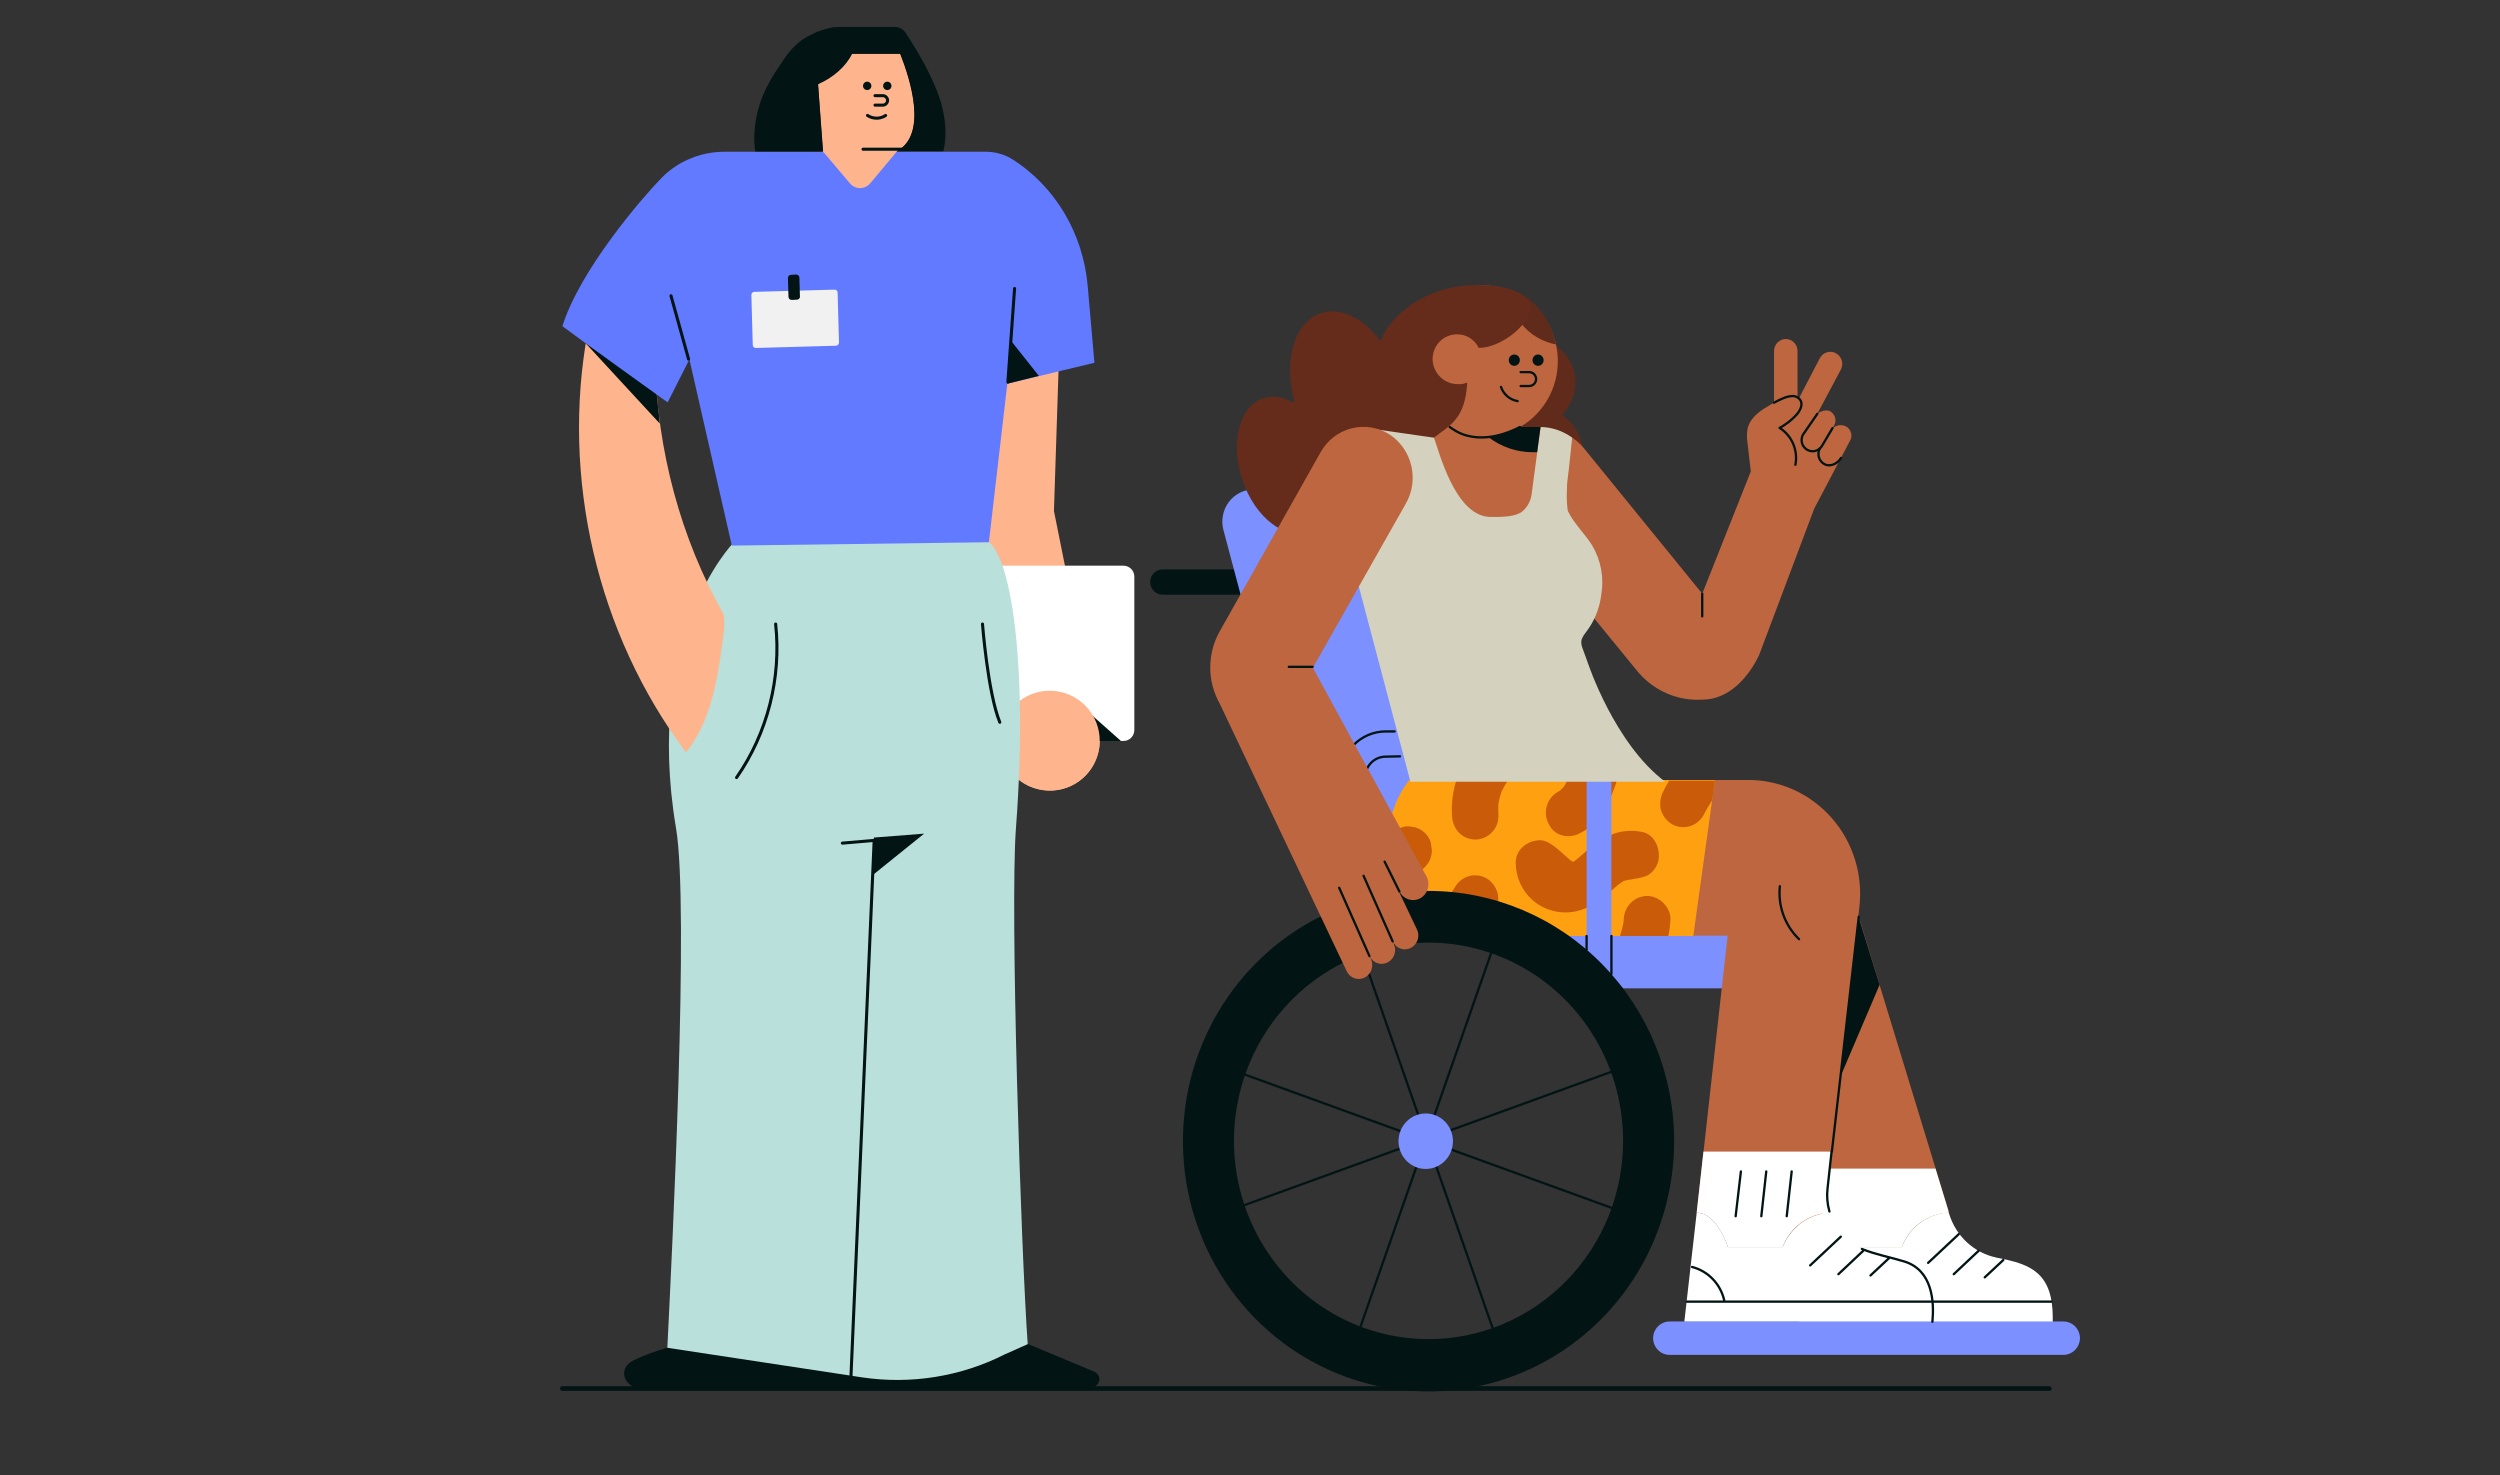 <svg xmlns="http://www.w3.org/2000/svg" fill="none" viewBox="0 0 649 383" height="383" width="649">
<rect x="0" y="0" width="649" height="383" fill="#333333" stroke="none"/>
<g clip-path="url(#clip0_5034_96582)">
<path fill="#FEB58E" d="M284.762 188.229L273.604 132.65L274.98 90.477L248.094 97.432L263.965 182.576C261.792 184.462 260.267 187.14 259.762 190.185C258.604 197.214 263.386 203.877 270.485 205.041C277.589 206.199 284.183 201.417 285.341 194.313C285.628 192.283 285.411 190.185 284.762 188.229Z"></path>
<path fill="white" d="M234.257 146.852H291.643C293.168 146.852 294.47 148.084 294.47 149.678V189.53C294.47 191.055 293.237 192.356 291.643 192.356H234.257V146.852Z"></path>
<path fill="#021414" d="M281.935 184.312L290.994 192.357H281.499L281.935 184.312Z"></path>
<path fill="#FEB58E" d="M284.826 196.382C287.084 189.586 283.412 182.248 276.616 179.98C269.82 177.711 262.477 181.382 260.208 188.184C257.95 194.98 261.616 202.328 268.412 204.586C275.208 206.855 282.557 203.178 284.826 196.382Z"></path>
<path fill="#021414" d="M283.456 355.826L264.545 347.93H245.704L193.169 344.816C192.159 346.193 174.332 348.148 164.332 353.217C160.204 355.321 161.941 360.465 166.798 360.465H227.733L227.808 360.39H282.298C285.704 360.465 286.644 356.841 283.456 355.826Z"></path>
<path fill="#B9E0DA" d="M173.242 349.885L223.821 357.569C236.499 359.45 249.47 357.351 260.777 351.623L266.792 348.945C265.049 324.45 262.153 235.831 263.747 214.89C267.153 169.965 261.861 140.039 254.905 140.039C252.227 140.039 226.43 140.475 226.43 140.475H218.747L190.198 141.128C190.198 141.128 167.084 164.965 175.49 214.965C178.97 235.252 174.475 325.103 173.242 349.885Z"></path>
<path fill="#FEB58E" d="M170.053 94.03C170.633 116.926 176.647 139.679 187.88 159.53C188.241 161.995 187.88 164.461 187.519 166.921C186.212 176.921 184.4 187.5 178.098 195.327C154.984 164.53 145.563 123.882 152.593 86.055L170.053 94.03Z"></path>
<path fill="#021414" d="M152.016 89.098L171.288 109.969L169.332 91.489L155.422 84.098L152.016 89.098Z"></path>
<path fill="#627AFF" d="M282.371 74.316C281.213 60.767 274.034 48.307 262.446 41.128C260.416 39.97 258.168 39.391 255.851 39.391H188.099C182.01 39.391 176.069 41.782 171.797 46.128C171.723 46.203 171.723 46.203 171.648 46.277C166.648 51.42 150.564 70.044 146 84.678C151.579 88.881 173.317 104.46 173.317 104.46L178.97 93.302L189.98 141.633L256.718 140.762L261.5 99.609L284.109 94.173L282.371 74.316Z"></path>
<path fill="#FEB58E" d="M233.747 13.961H219.762C216.935 15.406 214.619 17.797 213.099 20.698L212.881 20.985C212.663 21.565 212.663 21.421 212.371 22L213.604 39.248H213.529L213.604 39.322V39.535H213.822L220.634 47.58C222.01 49.248 224.544 49.248 225.921 47.58L232.881 39.248C240.851 34.827 236.431 20.698 233.747 13.961Z"></path>
<path stroke-linejoin="round" stroke-linecap="round" stroke-width="0.797" stroke="#021414" d="M178.753 93.232L174.188 76.781"></path>
<path fill="#F1F1F1" d="M217.009 89.752L196.212 90.331C195.707 90.331 195.415 89.97 195.415 89.534L195.054 76.564C195.054 76.059 195.415 75.767 195.851 75.767L216.648 75.188C217.153 75.188 217.445 75.549 217.445 75.984L217.806 88.955C217.806 89.316 217.445 89.752 217.009 89.752Z"></path>
<path fill="#021414" d="M206.866 77.794L205.559 77.864C205.054 77.864 204.693 77.502 204.693 77.067L204.544 72.215C204.544 71.705 204.911 71.344 205.341 71.344L206.648 71.269C207.153 71.269 207.52 71.636 207.52 72.067L207.663 76.923C207.737 77.359 207.371 77.794 206.866 77.794Z"></path>
<path fill="#021414" d="M262.445 88.445L269.687 97.579L261.499 99.609"></path>
<path stroke-linejoin="round" stroke-linecap="round" stroke-width="0.797" stroke="#021414" d="M261.648 99.172L263.386 74.894"></path>
<path stroke-linejoin="round" stroke-linecap="round" stroke-width="0.797" stroke="#021414" d="M226.935 218.152L220.851 358.652"></path>
<path stroke-linejoin="round" stroke-linecap="round" stroke-width="0.797" stroke="#021414" d="M255.055 161.996C255.055 161.996 256.431 179.823 259.545 187.501"></path>
<path stroke-linejoin="round" stroke-linecap="round" stroke-width="0.797" stroke="#021414" d="M218.678 218.876L234.836 217.5"></path>
<path fill="#021414" d="M226.505 227.211L239.906 216.414L226.866 217.429L226.505 227.211Z"></path>
<path stroke-linejoin="round" stroke-linecap="round" stroke-width="0.797" stroke="#021414" d="M201.355 161.996C202.88 175.907 199.257 190.328 191.212 201.853"></path>
<path stroke-linejoin="round" stroke-linecap="round" stroke-width="0.797" stroke="#021414" d="M224.039 38.738H236.499"></path>
<path fill="#021414" d="M225.123 23.376C225.729 23.376 226.212 22.893 226.212 22.292C226.212 21.692 225.729 21.203 225.123 21.203C224.523 21.203 224.039 21.692 224.039 22.292C224.039 22.893 224.523 23.376 225.123 23.376Z"></path>
<path fill="#021414" d="M230.341 23.376C230.941 23.376 231.43 22.893 231.43 22.292C231.43 21.692 230.941 21.203 230.341 21.203C229.74 21.203 229.257 21.692 229.257 22.292C229.257 22.893 229.74 23.376 230.341 23.376Z"></path>
<path stroke-linejoin="round" stroke-linecap="round" stroke-width="0.797" stroke="#021414" d="M225.198 29.973C226.649 30.919 228.53 30.919 229.906 29.973"></path>
<path stroke-linejoin="round" stroke-linecap="round" stroke-width="0.797" stroke="#021414" d="M227.153 24.828H229.183C229.837 24.828 230.416 25.407 230.416 26.061C230.416 26.714 229.837 27.294 229.183 27.294H227.153"></path>
<path fill="#021414" d="M213.677 39.322L212.37 21.931C212.37 21.931 212.37 21.931 212.37 21.857C216.138 20.262 219.618 17.292 221.212 13.961H233.677C236.355 20.767 240.851 34.97 232.806 39.248H244.905C245.92 35.119 245.415 30.698 244.257 26.564C244.257 26.421 244.182 26.277 244.108 26.134C244.039 25.985 244.039 25.767 243.964 25.624C241.935 19.609 238.678 14.03 235.197 8.668C234.475 7.51 233.385 7 232.296 7C232.153 7 232.009 7 231.866 7C227.445 7 222.88 7 218.46 7C218.385 7 218.316 7 218.167 7C217.519 7 216.791 7 216.355 7.074C214.91 7.292 212.083 8.089 210.851 8.886C210.851 8.886 210.851 8.886 210.776 8.886C207.519 10.337 205.197 12.797 203.242 15.767C200.776 19.391 198.385 23.089 197.152 27.292C196.068 30.767 195.415 35.263 196.068 39.322H213.677Z"></path>
<path stroke-linejoin="round" stroke-linecap="round" stroke-width="1.226" stroke="#021414" d="M146 360.465L532 360.465"></path>
<path fill="#602B1B" d="M408.82 125.408C409.77 124.036 410.437 122.48 410.782 120.837C411.127 119.189 411.144 117.489 410.828 115.834C410.171 112.492 408.237 109.552 405.448 107.656C406.789 106.342 407.801 104.722 408.39 102.924C408.984 101.132 409.125 99.218 408.82 97.345C408.491 95.478 407.705 93.72 406.54 92.233C405.375 90.751 403.876 89.581 402.156 88.832L390.272 122.71L408.82 125.408Z"></path>
<path fill="#BE6640" d="M479.17 110.68C478.509 110.351 477.756 110.276 477.038 110.472C476.331 110.668 475.72 111.124 475.313 111.74L476.195 110.351C476.512 109.723 476.574 108.991 476.359 108.323C476.15 107.642 475.692 107.089 475.069 106.749C474.108 106.259 472.581 106.749 471.778 107.406L477.881 95.954C478.073 95.591 478.197 95.193 478.237 94.772C478.277 94.363 478.237 93.948 478.118 93.556C477.994 93.153 477.802 92.796 477.536 92.473C477.281 92.156 476.959 91.891 476.597 91.695C476.235 91.499 475.85 91.378 475.443 91.337C475.041 91.303 474.628 91.343 474.244 91.47C473.853 91.579 473.491 91.787 473.175 92.046C472.864 92.317 472.609 92.64 472.422 93.003L466.964 103.481C466.873 103.383 466.76 103.297 466.642 103.233V91.124C466.642 90.306 466.319 89.51 465.748 88.928C465.177 88.34 464.402 88.012 463.587 88.012C462.778 88.012 462.009 88.34 461.432 88.928C460.861 89.51 460.538 90.306 460.538 91.124V104.542C459.656 105.032 458.853 105.527 458.05 106.017C456.121 107.245 454.277 108.882 453.711 111.089C453.496 112.086 453.445 113.112 453.553 114.115C454.594 123.118 453.632 114.933 454.514 122.38L441.906 154.126L411.153 116.322C406.735 110.922 398.868 109.7 393.33 113.954C391.933 115.014 390.768 116.357 389.897 117.89C389.025 119.423 388.477 121.129 388.268 122.887C388.07 124.657 388.222 126.438 388.72 128.132C389.218 129.832 390.044 131.412 391.158 132.772L424.807 173.93C426.878 176.54 429.536 178.598 432.557 179.941C435.571 181.284 438.863 181.854 442.15 181.618C448.654 181.537 453.79 176.137 456.686 169.999L470.974 132.034L480.369 114.196C480.669 113.567 480.709 112.847 480.477 112.184C480.251 111.533 479.787 110.991 479.17 110.68Z"></path>
<path stroke-linejoin="round" stroke-linecap="round" stroke-width="0.603" stroke="#021414" d="M471.791 107.41L468.018 112.891C467.673 113.577 467.6 114.373 467.826 115.11C468.052 115.848 468.556 116.459 469.234 116.811C469.896 117.174 470.677 117.243 471.401 117.018C472.125 116.788 472.724 116.28 473.081 115.594L475.722 111.133"></path>
<path stroke-linejoin="round" stroke-linecap="round" stroke-width="0.603" stroke="#021414" d="M472.429 116.41C472.243 116.762 472.124 117.142 472.084 117.54C472.045 117.932 472.084 118.329 472.186 118.716C472.299 119.09 472.492 119.453 472.735 119.753C472.984 120.064 473.289 120.318 473.634 120.497C475.077 121.315 477.113 120.358 477.916 118.889"></path>
<path fill="#BE6640" d="M493.701 323.743C494.64 321.224 496.281 319.04 498.413 317.455C500.557 315.876 503.102 314.959 505.749 314.827H505.987L482.541 237.992H467.043V323.743H493.701Z"></path>
<path fill="white" d="M493.701 323.743H467.043V343.218H532.888C532.967 339.045 532.566 334.544 529.834 331.437C527.028 328.244 522.611 327.345 518.516 326.527C518.402 326.533 518.289 326.504 518.193 326.446C515.342 325.841 512.706 324.463 510.563 322.458C508.419 320.464 506.841 317.91 505.987 315.069L505.908 314.746H505.664C503.04 314.942 500.528 315.887 498.407 317.484C496.286 319.08 494.657 321.247 493.701 323.743Z"></path>
<path fill="#7C90FF" d="M421.35 256.563H448.653L450.469 239.445H400.15L421.35 256.563Z"></path>
<path fill="#BE6640" d="M440.464 314.824C445.764 314.824 448.575 323.741 448.575 323.741H462.783C463.728 321.222 465.363 319.037 467.501 317.452C469.645 315.873 472.19 314.957 474.831 314.824H474.99C474.407 312.755 474.215 310.582 474.43 308.444L482.699 235.454C483.175 231.316 482.779 227.12 481.551 223.143C480.318 219.166 478.27 215.489 475.544 212.382C472.823 209.264 469.481 206.78 465.747 205.068C462.014 203.368 457.97 202.48 453.875 202.48H365.783C362.378 206.803 360.483 212.163 360.404 217.702C360.246 231.529 371.728 242.901 385.297 242.901H448.49L440.464 314.824Z"></path>
<path fill="#021414" d="M330.535 154.372H301.79C300.936 154.372 300.116 154.026 299.516 153.415C298.922 152.798 298.577 151.962 298.577 151.098C298.577 150.228 298.922 149.403 299.516 148.792C300.116 148.176 300.936 147.83 301.79 147.824H330.535C331.384 147.83 332.204 148.176 332.809 148.792C333.403 149.403 333.748 150.228 333.748 151.098C333.748 151.962 333.403 152.798 332.809 153.415C332.204 154.026 331.384 154.372 330.535 154.372Z"></path>
<path fill="#7C90FF" d="M345.631 242.987L317.603 137.6C317.27 136.361 317.219 135.058 317.468 133.79C317.711 132.528 318.243 131.335 319.001 130.315C319.775 129.289 320.771 128.465 321.902 127.9C323.039 127.335 324.289 127.041 325.556 127.047H382.889L409.547 242.987H345.631Z"></path>
<path fill="#BE6640" d="M404.409 93.746C404.409 90.294 403.515 86.899 401.812 83.913C400.121 80.916 397.672 78.438 394.731 76.72C391.789 74.991 388.452 74.104 385.064 74.109C381.676 74.127 378.35 75.049 375.42 76.795C372.49 78.53 370.063 81.031 368.383 84.034C366.704 87.037 365.838 90.443 365.861 93.896C365.889 97.348 366.811 100.737 368.531 103.711C370.25 106.691 372.711 109.152 375.669 110.846H370.601L371.025 133.186C371.851 136.466 376.879 135.255 378.882 136.598C382.066 140.437 382.332 137.734 385.29 139.094H390.517C395.285 143.094 396.592 140.736 398.294 136.385C404.216 133.232 401.252 133.964 401.196 130.783L399.968 110.846H394.601C397.581 109.14 400.053 106.656 401.778 103.654C403.498 100.645 404.409 97.233 404.409 93.746Z"></path>
<path fill="#602B1B" d="M403.944 89.404C402.581 83.185 398.486 77.295 392.863 75.41C391.885 76.361 391.172 77.554 390.804 78.88C390.431 80.206 390.425 81.612 390.776 82.937L393.83 82.448C394.945 84.263 396.421 85.825 398.163 87.024C399.905 88.217 401.874 89.035 403.944 89.404Z"></path>
<path fill="#652C1B" d="M396.233 77.539C392.217 73.533 383.303 74.023 383.303 74.023C374.468 74.023 365.717 77.706 360.417 84.824C359.58 85.827 358.964 86.997 358.596 88.259C358.585 88.311 358.562 88.351 358.528 88.374C358.5 88.409 358.466 88.432 358.421 88.438C358.376 88.449 358.33 88.449 358.291 88.432C358.251 88.415 358.217 88.38 358.195 88.351C353.794 82.484 347.77 79.544 342.674 81.389C335.993 83.757 333.211 93.487 335.948 103.821C335.976 103.901 335.976 103.993 335.943 104.074C335.92 104.155 335.869 104.23 335.807 104.287C335.739 104.339 335.66 104.38 335.581 104.385C335.49 104.397 335.411 104.38 335.332 104.339C334.2 103.659 332.933 103.227 331.621 103.077C330.315 102.927 328.991 103.071 327.735 103.481C321.553 105.688 319.302 115.261 322.599 124.835C325.891 134.408 333.595 140.298 339.783 138.091C345.4 136.045 347.81 127.941 345.643 119.273C349.178 121.97 353.109 122.95 356.645 121.642C359.937 120.414 362.267 117.469 363.472 113.463L372.222 113.624C376.64 110.27 380.333 108.633 380.893 99.388L380.78 99.331C380.056 99.648 379.27 99.78 378.484 99.717C376.781 99.746 375.13 99.083 373.902 97.873C372.663 96.668 371.951 95.02 371.9 93.273C371.894 92.426 372.053 91.579 372.364 90.789C372.68 89.999 373.144 89.285 373.738 88.674C374.332 88.08 375.033 87.596 375.803 87.279C376.583 86.951 377.409 86.789 378.246 86.789C379.406 86.778 380.56 87.095 381.555 87.717C382.551 88.351 383.354 89.239 383.863 90.305C390.69 90.386 400.328 81.631 396.233 77.539Z"></path>
<path fill="#FFA011" d="M385.376 242.981H439.58L445.197 202.48H365.861C362.456 206.803 360.561 212.163 360.482 217.702C360.245 231.69 371.806 242.981 385.376 242.981Z"></path>
<path fill="#C95B09" d="M388.757 231.778C388.316 230.25 387.349 228.942 386.031 228.095C384.656 227.259 383.01 227.023 381.46 227.415C379.911 227.812 378.576 228.821 377.756 230.222C377.518 230.654 377.252 231.063 376.958 231.449C376.296 232.199 375.606 232.913 374.865 233.576C373.983 234.147 373.1 234.723 372.218 235.213C371.256 235.57 370.261 235.853 369.248 236.031L368.524 236.273C372.473 239.968 377.484 242.267 382.818 242.821C384.945 241.011 386.76 238.855 388.197 236.44C388.944 235.017 389.147 233.345 388.757 231.778Z"></path>
<path fill="#C95B09" d="M370.927 217.538C370.531 216.864 370.011 216.265 369.394 215.78C368.772 215.308 368.065 214.962 367.313 214.76C366.753 214.674 366.266 214.593 365.706 214.512C364.631 214.495 363.579 214.778 362.657 215.331L360.485 216.806C360.485 217.129 360.406 217.458 360.406 217.786C360.333 221.936 361.328 226.028 363.297 229.648C365.146 228.42 366.911 227.198 368.755 225.97C369.439 225.607 370.028 225.077 370.446 224.414C370.989 223.832 371.357 223.089 371.487 222.288C371.753 221.498 371.787 220.639 371.566 219.832C371.566 219.02 371.345 218.236 370.927 217.538Z"></path>
<path fill="#C95B09" d="M388.995 211.809C388.916 210.72 388.916 209.625 388.995 208.535C389.182 207.504 389.442 206.495 389.799 205.504C390.206 204.662 390.658 203.844 391.162 203.054C391.326 202.887 391.405 202.726 391.563 202.559H378.073C377.722 203.631 377.456 204.731 377.27 205.832C376.925 207.803 376.812 209.809 376.953 211.809C377.004 213.429 377.632 214.968 378.718 216.143C379.278 216.714 379.94 217.164 380.669 217.475C381.399 217.786 382.185 217.942 382.971 217.942C383.769 217.942 384.544 217.786 385.279 217.475C386.009 217.164 386.676 216.714 387.231 216.143C387.796 215.584 388.249 214.91 388.554 214.161C388.848 213.417 389.001 212.616 388.995 211.809Z"></path>
<path fill="#C95B09" d="M405.613 216.884C407.186 217.281 408.854 217.045 410.269 216.227C413.481 214.67 415.97 211.564 417.497 208.371C418.385 206.457 419.166 204.492 419.822 202.48H406.977L406.015 204.198L405.048 205.184C404.81 205.345 404.488 205.506 404.245 205.673C402.876 206.515 401.886 207.875 401.49 209.454C401.1 211.034 401.337 212.699 402.157 214.1C402.497 214.797 402.983 215.402 403.577 215.887C404.171 216.365 404.872 216.711 405.613 216.884Z"></path>
<path fill="#C95B09" d="M431.803 205.434C431.028 206.892 430.807 208.575 431.158 210.183C431.599 211.705 432.572 213.013 433.89 213.866C435.265 214.696 436.911 214.944 438.46 214.541C440.01 214.149 441.339 213.134 442.16 211.734C442.855 210.356 443.636 209.019 444.49 207.728L445.208 202.656H433.324C432.759 203.544 432.244 204.478 431.803 205.434Z"></path>
<path fill="#C95B09" d="M427.544 232.591C425.955 232.62 424.439 233.272 423.313 234.418C422.188 235.565 421.548 237.11 421.52 238.73C421.52 238.977 421.441 239.306 421.441 239.548C421.226 240.718 420.926 241.865 420.559 242.983H433.087C433.398 241.588 433.585 240.165 433.647 238.73C433.811 235.542 430.678 232.511 427.544 232.591Z"></path>
<path fill="#C95B09" d="M393.488 224.17C393.522 225.956 393.913 227.714 394.654 229.334C395.383 230.953 396.435 232.4 397.742 233.582C399.269 234.924 401.079 235.899 403.019 236.417C404.971 236.942 407.013 237.011 408.987 236.607C412.358 235.956 415.169 233.824 417.737 231.697C418.218 231.288 418.704 230.878 419.264 230.389C419.496 230.227 419.711 230.031 419.909 229.818C420.39 229.426 420.905 229.074 421.431 228.752C422.076 228.342 426.25 228.1 427.777 227.201C428.45 226.798 429.038 226.268 429.502 225.634C429.966 225.005 430.311 224.285 430.503 223.518C431.148 220.573 429.621 216.562 426.329 215.991C423.908 215.472 421.385 215.611 419.021 216.4C417.183 217.092 415.452 218.06 413.885 219.259C412.279 220.487 410.831 221.801 409.388 223.028C409.224 223.19 409.066 223.27 408.908 223.438C409.711 222.781 409.869 222.7 409.309 223.109C409.066 223.271 408.744 223.518 408.506 223.68C407.782 224.17 403.042 217.951 399.75 218.118C396.3 218.199 393.33 220.735 393.488 224.17Z"></path>
<path fill="#7C90FF" d="M418.316 242.981H411.89V201.743C411.89 201.04 411.754 200.337 411.489 199.685C411.223 199.028 410.832 198.435 410.34 197.922C409.848 197.426 409.266 197.034 408.621 196.752C407.982 196.487 407.286 196.342 406.59 196.342H359.694C358.998 196.342 358.308 196.487 357.663 196.752C357.024 197.034 356.436 197.426 355.943 197.922C355.457 198.435 355.061 199.028 354.795 199.685C354.529 200.337 354.394 201.04 354.394 201.743V242.981H347.974V201.743C347.974 198.579 349.207 195.541 351.407 193.299C353.607 191.069 356.588 189.807 359.694 189.801H406.59C409.695 189.807 412.676 191.069 414.877 193.299C417.077 195.541 418.316 198.579 418.316 201.743V242.981Z"></path>
<path stroke-linejoin="round" stroke-linecap="round" stroke-width="0.603" stroke="#021414" d="M319.869 314.009L419.601 277.762"></path>
<path stroke-linejoin="round" stroke-linecap="round" stroke-width="0.603" stroke="#021414" d="M319.869 277.762L419.601 314.009"></path>
<path stroke-linejoin="round" stroke-linecap="round" stroke-width="0.603" stroke="#021414" d="M387.461 344.698L351.968 242.988"></path>
<path stroke-linejoin="round" stroke-linecap="round" stroke-width="0.603" stroke="#021414" d="M353.082 344.698L388.655 242.988"></path>
<path fill="#7C90FF" d="M370.121 303.458C374.024 303.458 377.186 300.23 377.186 296.253C377.186 292.277 374.024 289.055 370.121 289.055C366.219 289.055 363.057 292.277 363.057 296.253C363.057 300.23 366.219 303.458 370.121 303.458Z"></path>
<path fill="#021414" d="M370.85 231.281C358.242 231.281 345.917 235.097 335.43 242.232C324.944 249.373 316.764 259.523 311.94 271.39C307.115 283.263 305.853 296.323 308.32 308.922C310.774 321.533 316.849 333.101 325.769 342.196C334.684 351.273 346.042 357.463 358.412 359.971C370.777 362.478 383.6 361.192 395.24 356.276C406.892 351.36 416.853 343.026 423.861 332.351C430.864 321.666 434.608 309.107 434.608 296.248C434.608 279.027 427.883 262.497 415.926 250.313C403.974 238.134 387.757 231.281 370.85 231.281ZM370.85 347.636C360.861 347.636 351.093 344.616 342.784 338.962C334.48 333.308 328.009 325.274 324.186 315.862C320.362 306.461 319.361 296.11 321.312 286.128C323.264 276.145 328.071 266.975 335.131 259.782C342.195 252.583 351.2 247.679 360.997 245.69C370.794 243.713 380.947 244.728 390.178 248.624C399.403 252.514 407.294 259.114 412.843 267.58C418.392 276.041 421.356 285.989 421.356 296.168C421.356 302.928 420.055 309.62 417.521 315.873C414.981 322.115 411.253 327.787 406.564 332.565C401.875 337.349 396.309 341.135 390.178 343.723C384.046 346.311 377.479 347.642 370.85 347.636Z"></path>
<path stroke-linejoin="round" stroke-linecap="round" stroke-width="0.603" stroke="#021414" d="M391.715 143.41C394.249 146.793 395.77 150.851 396.082 155.099C396.393 159.335 395.493 163.583 393.48 167.306"></path>
<path fill="white" d="M472.428 323.741H493.707C494.646 321.223 496.286 319.038 498.419 317.453C500.562 315.874 503.108 314.958 505.755 314.825L505.834 314.416L502.457 303.367H473.876L472.428 323.741Z"></path>
<path fill="white" d="M462.784 323.744H448.575C448.575 323.744 445.764 314.828 440.464 314.828L437.251 343.139H501.648C502.135 337.819 501.648 329.802 494.425 327.508C490.732 326.367 486.959 325.71 483.344 324.234C481.97 323.687 480.703 322.909 479.566 321.946C477.383 320.09 475.793 317.612 474.99 314.828H474.832C472.207 315.007 469.673 315.935 467.541 317.514C465.414 319.093 463.757 321.249 462.784 323.744Z"></path>
<path stroke-linejoin="round" stroke-linecap="round" stroke-width="0.603" stroke="#021414" d="M437.907 337.898H532.577"></path>
<path stroke-linejoin="round" stroke-linecap="round" stroke-width="0.603" stroke="#021414" d="M508.491 320.391L500.544 327.837"></path>
<path stroke-linejoin="round" stroke-linecap="round" stroke-width="0.603" stroke="#021414" d="M513.623 324.727L507.197 330.778"></path>
<path stroke-linejoin="round" stroke-linecap="round" stroke-width="0.603" stroke="#021414" d="M520.057 327.098L515.243 331.599"></path>
<path stroke-linejoin="round" stroke-linecap="round" stroke-width="0.603" stroke="#021414" d="M477.872 321.043L469.925 328.49"></path>
<path stroke-linejoin="round" stroke-linecap="round" stroke-width="0.603" stroke="#021414" d="M483.672 324.727L477.246 330.778"></path>
<path stroke-linejoin="round" stroke-linecap="round" stroke-width="0.603" stroke="#021414" d="M490.402 326.605L485.583 331.107"></path>
<path stroke-linejoin="round" stroke-linecap="round" stroke-width="0.603" stroke="#021414" d="M439.258 328.902C441.294 329.427 443.161 330.51 444.637 332.043C446.108 333.571 447.137 335.484 447.607 337.571"></path>
<path stroke-linejoin="round" stroke-linecap="round" stroke-width="0.603" stroke="#021414" d="M462.052 230.059C461.786 232.589 462.097 235.142 462.968 237.534C463.834 239.914 465.22 242.064 467.03 243.805"></path>
<path stroke-linejoin="round" stroke-linecap="round" stroke-width="0.603" stroke="#021414" d="M450.748 304.594L449.701 313.596"></path>
<path stroke-linejoin="round" stroke-linecap="round" stroke-width="0.603" stroke="#021414" d="M457.898 304.594L456.857 313.596"></path>
<path stroke-linejoin="round" stroke-linecap="round" stroke-width="0.603" stroke="#021414" d="M465.05 304.594L464.004 313.596"></path>
<path fill="#021414" d="M477.815 279.398L487.935 255.669L482.476 237.992L477.815 279.398Z"></path>
<path fill="#7C90FF" d="M535.707 351.727H433.407C432.281 351.721 431.195 351.266 430.403 350.453C429.606 349.641 429.159 348.545 429.147 347.393C429.159 346.246 429.606 345.151 430.403 344.344C431.195 343.525 432.281 343.064 433.407 343.059H535.707C536.833 343.064 537.907 343.525 538.71 344.344C539.502 345.151 539.955 346.246 539.96 347.393C539.938 348.54 539.485 349.629 538.693 350.436C537.896 351.249 536.833 351.715 535.707 351.727Z"></path>
<path fill="#D4D2BE" d="M412.221 172.132C411.576 170.414 411.096 169.025 410.852 168.368C410.547 167.682 410.445 166.916 410.536 166.161C410.796 165.452 411.175 164.789 411.656 164.195C413.85 161.389 415.242 158.017 415.672 154.461C416.452 150.034 415.626 145.47 413.341 141.614C411.418 138.507 408.528 135.885 407 132.617C406.757 130.991 406.678 129.349 406.757 127.706C406.842 123.285 406.757 127.706 408.126 113.631C405.745 111.862 402.883 110.888 399.936 110.848L397.605 128.357C397.373 130.035 396.553 131.574 395.303 132.686C394.047 133.798 391.553 134.184 388.629 134.196H387.254C377.633 134.571 373.357 116.167 372.231 113.631L354.759 111.095C354.532 111.061 354.306 111.078 354.086 111.136C353.865 111.193 353.667 111.297 353.48 111.436C353.305 111.58 353.152 111.758 353.039 111.954C352.926 112.15 352.852 112.369 352.83 112.6L349.504 139.977L366.15 202.938H432.279C419.128 193.083 412.221 172.132 412.221 172.132Z"></path>
<path fill="#021414" d="M386.272 113.384C389.638 116.012 393.756 117.43 397.998 117.395H399.044L399.927 110.848H394.627C392.081 112.363 389.219 113.24 386.272 113.384Z"></path>
<path stroke-linejoin="round" stroke-linecap="round" stroke-width="0.603" stroke="#021414" d="M362.047 189.883H359.694C356.588 189.889 353.607 191.151 351.407 193.387C349.207 195.629 347.974 198.661 347.974 201.831V243.069H354.394V201.831C354.394 201.128 354.529 200.419 354.795 199.767C355.061 199.11 355.457 198.517 355.943 198.009C356.436 197.508 357.024 197.116 357.663 196.839C358.308 196.569 358.998 196.43 359.694 196.43L363.438 196.344"></path>
<path fill="#BE6640" d="M370.455 227.77L340.822 173.356L364.912 130.809C366.62 127.876 367.152 124.372 366.406 121.04C365.659 117.703 363.69 114.792 360.896 112.89C359.437 111.934 357.797 111.288 356.077 110.994C354.363 110.7 352.604 110.764 350.918 111.179C349.222 111.605 347.632 112.378 346.241 113.438C344.855 114.51 343.69 115.853 342.83 117.392L316.652 163.869C315.04 166.728 314.181 169.979 314.181 173.276C314.181 176.584 315.04 179.829 316.652 182.687L349.578 252.07C349.776 252.513 350.059 252.911 350.409 253.234C350.766 253.562 351.179 253.804 351.637 253.96C352.089 254.116 352.564 254.173 353.034 254.127C353.509 254.081 353.973 253.943 354.391 253.706C355.178 253.274 355.772 252.554 356.054 251.689C356.343 250.819 356.298 249.879 355.919 249.044L355.517 248.145C355.721 248.583 355.998 248.986 356.354 249.303C356.705 249.632 357.123 249.879 357.582 250.035C358.028 250.191 358.504 250.248 358.979 250.196C359.454 250.156 359.918 250.018 360.336 249.781C361.122 249.343 361.716 248.629 361.999 247.758C362.288 246.894 362.231 245.949 361.863 245.119L361.541 244.381C361.739 244.819 362.022 245.222 362.373 245.539C362.729 245.868 363.147 246.116 363.606 246.271C364.052 246.427 364.528 246.485 365.003 246.433C365.472 246.392 365.942 246.254 366.36 246.018C367.146 245.58 367.74 244.865 368.018 243.995C368.312 243.13 368.255 242.185 367.882 241.355L359.454 223.678L363.306 231.453C363.781 232.398 364.607 233.119 365.597 233.459C366.581 233.793 367.667 233.724 368.606 233.251C369.545 232.762 370.269 231.908 370.614 230.894C370.953 229.874 370.897 228.75 370.455 227.77Z"></path>
<path stroke-linejoin="round" stroke-linecap="round" stroke-width="0.603" stroke="#021414" d="M340.755 173.109H334.572"></path>
<path stroke-linejoin="round" stroke-linecap="round" stroke-width="0.603" stroke="#021414" d="M355.511 248.209L347.644 230.457"></path>
<path stroke-linejoin="round" stroke-linecap="round" stroke-width="0.603" stroke="#021414" d="M353.979 227.355L361.531 244.375"></path>
<path stroke-linejoin="round" stroke-linecap="round" stroke-width="0.603" stroke="#021414" d="M411.881 242.988V246.51"></path>
<path stroke-linejoin="round" stroke-linecap="round" stroke-width="0.603" stroke="#021414" d="M418.324 242.988V252.844"></path>
<path fill="white" d="M448.565 323.742H462.774C463.719 321.224 465.353 319.039 467.491 317.454C469.635 315.875 472.18 314.959 474.822 314.826L474.901 314.497C474.341 312.532 474.177 310.48 474.42 308.446L475.461 298.953H442.219L440.454 314.826C445.754 314.826 448.565 323.742 448.565 323.742Z"></path>
<path stroke-linejoin="round" stroke-linecap="round" stroke-width="0.603" stroke="#021414" d="M482.541 237.992L475.556 298.954"></path>
<path stroke-linejoin="round" stroke-linecap="round" stroke-width="0.603" stroke="#021414" d="M465.119 304.105L463.835 315.725"></path>
<path stroke-linejoin="round" stroke-linecap="round" stroke-width="0.603" stroke="#021414" d="M458.521 304.109L457.237 315.729"></path>
<path stroke-linejoin="round" stroke-linecap="round" stroke-width="0.603" stroke="#021414" d="M451.936 304.109L450.573 315.729"></path>
<path stroke-linejoin="round" stroke-linecap="round" stroke-width="0.603" stroke="#021414" d="M474.918 314.498C474.358 312.532 474.194 310.48 474.437 308.446L475.478 298.953"></path>
<path stroke-linejoin="round" stroke-linecap="round" stroke-width="0.603" stroke="#021414" d="M501.657 343.135C502.144 337.815 501.657 329.798 494.434 327.504C490.741 326.363 486.968 325.706 483.354 324.23"></path>
<path stroke-linejoin="round" stroke-linecap="round" stroke-width="0.603" stroke="#021414" d="M441.896 154.125V160.015"></path>
<path stroke-linejoin="round" stroke-linecap="round" stroke-width="0.603" stroke="#021414" d="M376.354 110.848C377.474 111.689 378.691 112.381 379.986 112.836C385.704 114.727 391.434 112.479 394.591 110.848"></path>
<path stroke-linejoin="round" stroke-linecap="round" stroke-width="0.603" stroke="#021414" d="M466.085 120.658C466.442 118.831 466.238 116.935 465.508 115.217C464.779 113.506 463.551 112.065 461.99 111.085C463.5 110.267 464.886 109.218 466.085 107.973C467.132 106.912 468.178 105.195 467.375 103.886C467.132 103.535 466.809 103.246 466.425 103.056C466.046 102.872 465.622 102.785 465.203 102.82C464.338 102.878 463.495 103.097 462.714 103.477C461.968 103.788 461.244 104.14 460.548 104.538"></path>
<path fill="#021414" d="M394.557 93.499C394.557 93.793 394.466 94.075 394.313 94.317C394.155 94.559 393.929 94.75 393.663 94.865C393.397 94.969 393.109 95.003 392.826 94.946C392.549 94.888 392.288 94.75 392.09 94.542C391.887 94.329 391.745 94.07 391.689 93.781C391.638 93.505 391.661 93.205 391.774 92.934C391.881 92.669 392.062 92.433 392.305 92.277C392.549 92.116 392.82 92.023 393.109 92.023C393.301 92.023 393.488 92.064 393.663 92.139C393.838 92.214 394.002 92.317 394.138 92.456C394.262 92.594 394.37 92.75 394.449 92.934C394.523 93.113 394.557 93.309 394.557 93.499Z"></path>
<path fill="#021414" d="M399.278 94.969C400.076 94.969 400.726 94.317 400.726 93.499C400.726 92.686 400.076 92.023 399.278 92.023C398.475 92.023 397.836 92.686 397.836 93.499C397.836 94.317 398.475 94.969 399.278 94.969Z"></path>
<path stroke-linejoin="round" stroke-linecap="round" stroke-width="0.603" stroke="#021414" d="M394.756 100.208H397.007C397.471 100.208 397.918 100.012 398.251 99.672C398.58 99.337 398.766 98.888 398.772 98.404C398.766 97.931 398.58 97.482 398.251 97.136C397.918 96.802 397.471 96.617 397.007 96.606H394.756"></path>
<path stroke-linejoin="round" stroke-linecap="round" stroke-width="0.603" stroke="#021414" d="M389.651 100.449C389.985 101.406 390.562 102.253 391.326 102.899C392.089 103.544 393.006 103.971 393.984 104.132"></path>
<path stroke-linejoin="round" stroke-linecap="round" stroke-width="0.603" stroke="#021414" d="M363.295 231.451L359.443 223.676"></path>
</g>
<defs>
<clipPath id="clip0_5034_96582">
<rect fill="white" height="383" width="649"></rect>
</clipPath>
</defs>
</svg>
